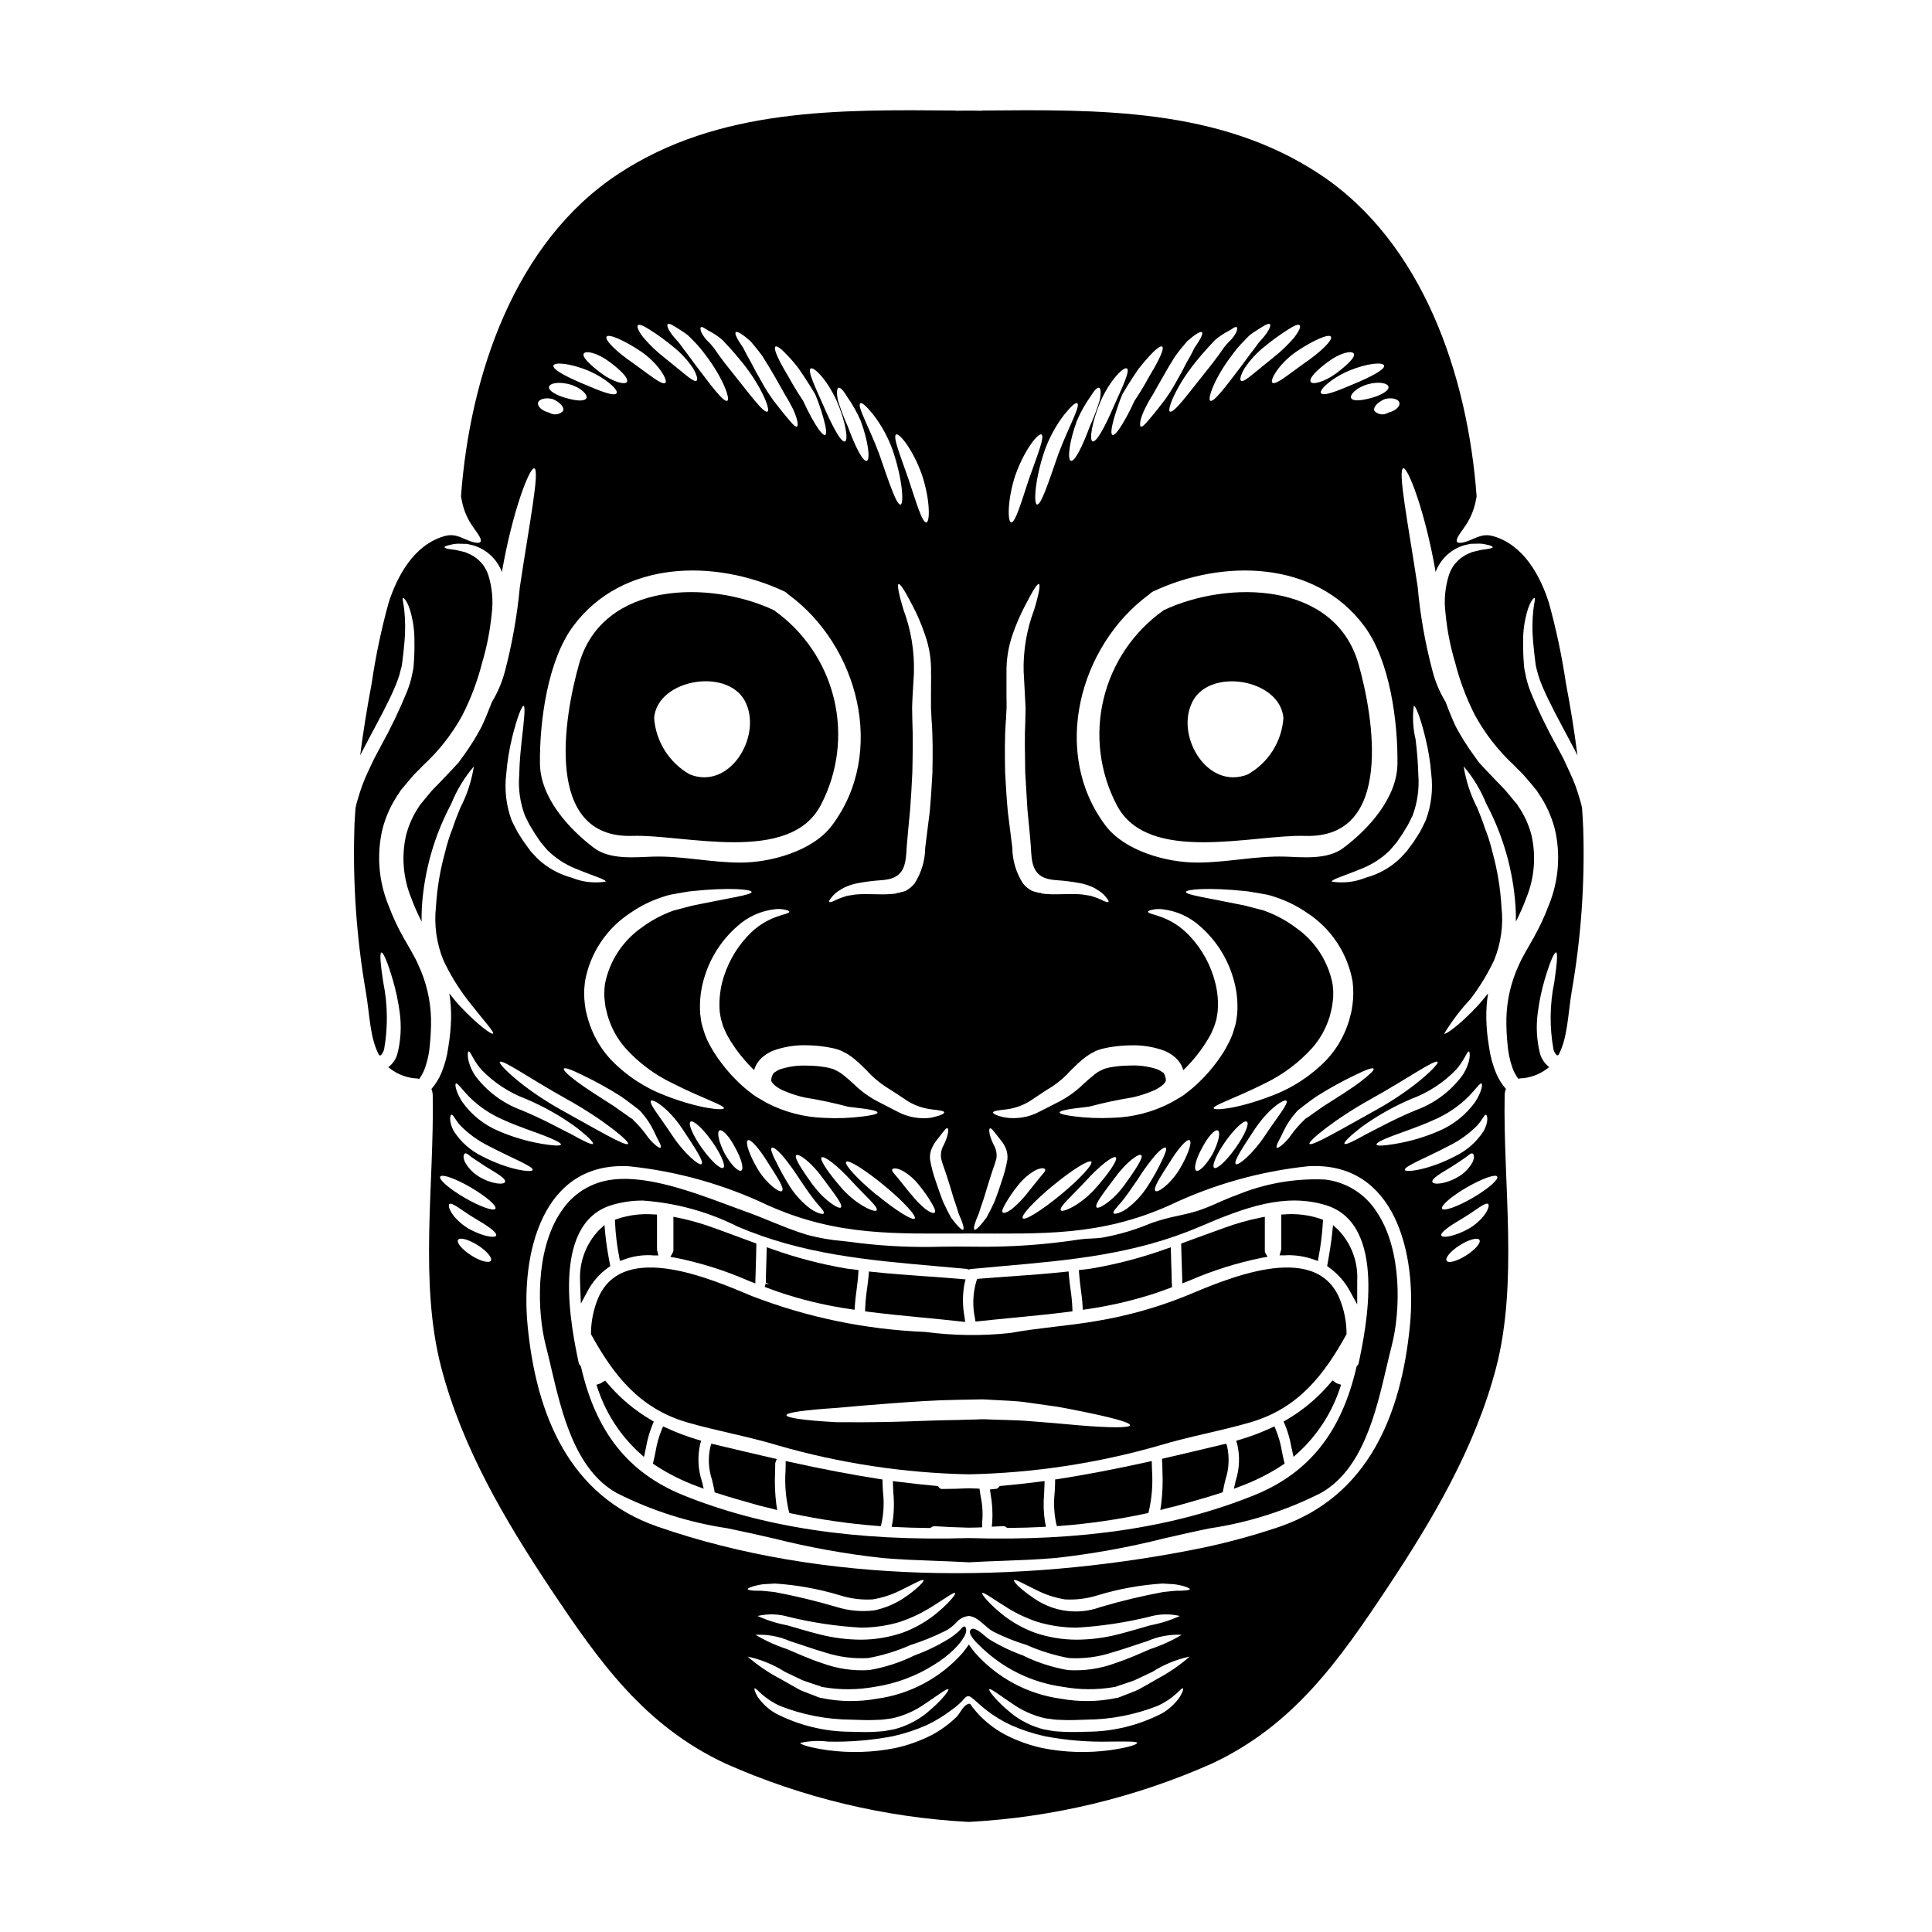 <?xml version="1.0" encoding="UTF-8"?>
<!-- Uploaded to: SVG Repo, www.svgrepo.com, Generator: SVG Repo Mixer Tools -->
<svg fill="#000000" width="800px" height="800px" version="1.1" viewBox="144 144 512 512" xmlns="http://www.w3.org/2000/svg">
 <g>
  <path d="m329.54 526.76 0.289-0.949-0.945-0.285v0.004c-2.816-0.836-5.57-1.875-8.238-3.106l-0.914-0.41-0.395 0.91c-0.738 1.801-1.266 3.68-1.574 5.602-0.176 0.895-0.348 1.785-0.574 2.676l-0.172 0.668 0.574 0.395v0.004c3.492 2.293 7.238 4.172 11.164 5.609l1.727 0.645-0.426-1.801v-0.004c-1.074-3.211-1.254-6.652-0.516-9.957z"/>
  <path d="m316.52 520.29c-4.406-2.578-8.336-5.894-11.621-9.805l-0.5-0.586-0.688 0.348h-0.004c-0.145 0.078-0.277 0.18-0.395 0.305-0.109 0.047-0.207 0.082-0.316 0.117l-0.938 0.316 0.395 1.18h0.004c0.055 0.211 0.129 0.418 0.223 0.617 2.191 6.199 5.871 11.762 10.723 16.199l1.262 1.125 0.508-2.41v0.004c0.363-2.109 0.949-4.176 1.746-6.164l0.352-0.789z"/>
  <path d="m349.41 534.02c0-0.789 0.031-1.551 0.039-2.332v0.023l0.395-1.051-1.086-0.25c-4.926-1.137-9.879-2.305-14.738-3.465-0.211-0.078-0.43-0.137-0.648-0.176l-0.875-0.168-0.254 0.859-0.004-0.004c-0.645 2.898-0.484 5.914 0.457 8.727 0.219 0.906 0.441 1.816 0.605 2.731l0.102 0.578 0.559 0.18c3.266 1.066 6.641 2.019 10.215 3.023l1.086 0.309c0.57 0.152 1.148 0.289 1.723 0.426 0.508 0.113 1.016 0.234 1.531 0.367l1.461 0.395-0.242-1.488c-0.367-2.879-0.477-5.785-0.324-8.684z"/>
  <path d="m305.21 479.9 0.527-0.367-0.125-0.629c-0.469-2.449-0.984-5.344-1.242-8.266l-0.176-2.004-1.477 1.371h-0.004c-3.473 3.652-5.277 8.578-4.984 13.605 0 0.699 0.023 1.375 0.062 2.254l0.152 3.594 1.699-3.172v0.004c1.324-2.543 3.231-4.731 5.566-6.391z"/>
  <path d="m449.23 531.19-1.18 0.262c-8.66 1.91-16.406 3.383-23.617 4.508l-0.824 0.121v0.828c0 0.895-0.066 1.805-0.121 2.719-0.289 2.68-0.156 5.391 0.395 8.031l0.207 0.789 0.82-0.062c7.676-0.582 15.301-1.688 22.828-3.309l0.582-0.121 0.156-0.578c0.789-3.5 1.062-7.094 0.82-10.672z"/>
  <path d="m377.88 536.91v-0.828l-0.82-0.125c-7.293-1.137-15.031-2.609-23.66-4.508l-1.18-0.262-0.039 2.445c-0.25 3.609 0.035 7.238 0.848 10.762l0.16 0.57 0.578 0.121c7.527 1.617 15.152 2.723 22.828 3.309l0.816 0.062 0.211-0.789c0.566-2.656 0.699-5.383 0.395-8.082-0.055-0.902-0.121-1.797-0.137-2.676z"/>
  <path d="m308.08 477.03 0.207 1.145 1.098-0.395c2.227-0.82 4.59-1.207 6.961-1.141 0.293 0.039 0.59 0.059 0.883 0.062h1.246l-0.293-1.215c-0.031-0.102-0.062-0.152-0.07-0.113l0.004-9.504-0.938-0.043c-3.227-0.242-6.469 0.16-9.539 1.18l-0.672 0.242 0.023 0.711v0.004c0.141 3.043 0.504 6.074 1.09 9.066z"/>
  <path d="m420.7 539.91c0.039-0.758 0.074-1.516 0.094-2.266l0.031-1.148-1.141 0.145c-3.328 0.434-6.805 0.816-10.32 1.133l-0.438 0.039-0.27 0.336c-0.211 0.301-0.57 0.465-0.938 0.43l-1.371 0.145 0.156 1.121c0.461 2.508 0.613 5.059 0.449 7.602l-0.121 1.145 2.981-0.152c0.309-0.012 0.609 0.086 0.848 0.285l0.27 0.195h0.332c3.543-0.039 6.254-0.113 8.793-0.254l1.145-0.059-0.238-1.125-0.004-0.004c-0.402-2.5-0.488-5.043-0.258-7.566z"/>
  <path d="m403.89 540.59-0.316-2.074-0.789-0.039-1.051-0.035-0.941-0.027h-0.215c-2.25 0.09-4.5 0.184-6.816 0.184h0.004c-0.371 0.039-0.73-0.125-0.941-0.43l-0.266-0.352-0.438-0.035c-3.484-0.316-6.961-0.695-10.355-1.133l-1.152-0.145 0.043 1.16c0.027 0.652 0.062 1.309 0.09 1.969 0.254 2.621 0.176 5.266-0.227 7.871l-0.227 1.117 1.137 0.059c2.547 0.141 5.258 0.219 8.793 0.254l0.324 0.004 0.27-0.195c0.227-0.172 0.5-0.273 0.785-0.285 3.086 0.191 6.066 0.316 9.164 0.395l1.223-0.031c0.445 0 0.891 0 1.34-0.031l0.945-0.035v-1.207c0.238-2.324 0.113-4.672-0.383-6.957z"/>
  <path d="m468.99 526.61-0.879 0.164c-0.195 0.035-0.391 0.086-0.582 0.148-4.961 1.195-9.898 2.359-14.809 3.492l-0.762 0.176v0.789c-0.008 0.113 0.012 0.227 0.062 0.328l0.035 2.129c0.141 2.953 0.027 5.918-0.336 8.855l-0.23 1.488 1.453-0.395c0.566-0.148 1.121-0.281 1.688-0.414 0.566-0.133 1.039-0.238 1.574-0.395l1.109-0.316c3.562-1 6.922-1.949 10.172-3.012l0.559-0.184 0.102-0.578c0.164-0.914 0.395-1.82 0.598-2.723 0.934-2.809 1.102-5.816 0.488-8.715z"/>
  <path d="m485.07 476.64c2.414-0.047 4.812 0.344 7.086 1.145l1.102 0.395 0.195-1.156h0.004c0.562-2.992 0.934-6.016 1.117-9.055l0.031-0.719-0.68-0.246-0.004-0.004c-3.039-1.016-6.25-1.418-9.445-1.18l-0.934 0.047v9.242l-0.457 1.574h1.254c0.246 0.008 0.488-0.008 0.73-0.043z"/>
  <path d="m457.18 479.11c0.043 1.18 0.09 2.391 0.117 3.594l0.027 1.406 1.863-0.727v-0.004c6.215-2.703 12.699-4.742 19.344-6.078l1.379-0.23-0.676-1.215-0.004-0.004c-0.035-0.164-0.047-0.332-0.035-0.504v-8.891l-1.18 0.234v0.004c-3.184 0.637-6.312 1.512-9.359 2.625-2.473 0.875-4.883 1.758-7.258 2.629l-4.363 1.594v0.695c0.035 1.625 0.086 3.254 0.145 4.871z"/>
  <path d="m361.51 357.37c4.547-8.656 5.793-18.672 3.5-28.176-2.289-9.508-7.957-17.859-15.945-23.496-16.867-7.957-45.355-7.738-51.609 14.277-3.981 13.992-9.504 46.305 14.148 45.543 13.711-0.441 41.66 7.644 49.906-8.148zm-34.719-8.148c-5.449-3.094-8.992-8.707-9.445-14.957 0.883-10.547 20.336-13.609 24.441-3.695 3.894 8.957-4.504 22.852-14.996 18.652z"/>
  <path d="m430.43 485.7c0.188 1.422 0.395 2.891 0.461 4.328l0.059 1.086 1.074-0.164c5.652-0.812 11.234-2.07 16.691-3.766 1.754-0.531 3.453-1.156 5.231-1.816l0.641-0.238v-0.684c0.004-0.133-0.02-0.266-0.062-0.395 0-1.625-0.07-3.246-0.125-4.871-0.035-1.094-0.07-2.188-0.094-3.285l-0.031-1.348-1.27 0.438h-0.004c-6.496 2.328-13.184 4.078-19.988 5.227l-3.094 0.375 0.059 0.922c0.094 1.398 0.273 2.797 0.453 4.191z"/>
  <path d="m402.51 494.23 0.953-0.098c2.914-0.316 5.828-0.598 8.746-0.883 4.965-0.48 10.102-0.977 15.117-1.617l0.887-0.113-0.027-0.895c-0.082-1.688-0.246-3.375-0.5-5.047-0.164-1.203-0.328-2.41-0.418-3.621l-0.078-1.012-1.012 0.109c-4.66 0.508-9.445 0.844-14.047 1.18-2.856 0.195-5.699 0.395-8.539 0.637l-0.609 0.047-0.223 0.57v0.004c-0.945 3.188-1.082 6.559-0.395 9.809z"/>
  <path d="m342.3 483.39 1.871 0.738 0.035-1.41c0.027-1.121 0.062-2.231 0.098-3.34 0.051-1.715 0.105-3.43 0.125-5.137v-0.691l-4.453-1.645c-2.305-0.859-4.644-1.723-7.039-2.578h0.004c-3.031-1.105-6.141-1.984-9.301-2.629l-1.18-0.238v8.91c0 0.176-0.043 0.348-0.129 0.5l-0.676 1.215 1.375 0.23v0.004c6.621 1.332 13.082 3.367 19.27 6.07z"/>
  <path d="m352.74 487.17c5.449 1.699 11.023 2.957 16.668 3.769l1.059 0.16 0.07-1.07c0.09-1.348 0.266-2.684 0.441-4.023 0.191-1.469 0.395-2.988 0.48-4.516l0.051-0.918-3.031-0.367 0.004 0.004c-6.816-1.145-13.516-2.894-20.02-5.231l-1.27-0.438-0.031 1.348c-0.023 1.098-0.059 2.191-0.094 3.285-0.055 1.625-0.105 3.246-0.109 4.766l0.906 0.371-0.988-0.109-0.203 0.852 0.82 0.309c1.746 0.645 3.473 1.27 5.246 1.809z"/>
  <path d="m388.49 493.17c3.344 0.324 6.691 0.645 10.043 1.023l1.25 0.141-0.164-1.25h0.004c-0.562-2.941-0.57-5.965-0.023-8.906l0.293-1.121-1.152-0.102c-3.199-0.289-6.394-0.512-9.594-0.734-4.551-0.324-9.25-0.656-13.855-1.156l-1-0.109-0.09 1c-0.098 1.125-0.246 2.25-0.395 3.375v-0.008c-0.266 1.758-0.438 3.527-0.523 5.305l-0.027 0.891 0.887 0.117c4.769 0.613 9.637 1.082 14.348 1.535z"/>
  <path d="m504.02 319.98c-6.254-22.016-34.742-22.234-51.609-14.277-7.988 5.637-13.656 13.988-15.945 23.496-2.289 9.504-1.047 19.52 3.5 28.176 8.215 15.793 36.211 7.707 49.906 8.148 23.652 0.758 18.129-31.551 14.148-45.543zm-29.344 29.246c-10.516 4.199-18.918-9.699-14.957-18.637 4.078-9.914 23.535-6.852 24.402 3.695-0.438 6.254-3.988 11.863-9.445 14.941z"/>
  <path d="m343.25 487.46c-10.297-4.262-34.082-14.906-40.715 0.508-1.273 3.039-1.926 6.305-1.926 9.598 5.934 10.738 12.727 19.645 25.484 23.371 7.957 2.305 16.078 3.695 24.008 6.098l0.004 0.004c16.473 4.746 33.492 7.324 50.629 7.672 17.137-0.352 34.156-2.934 50.629-7.672 7.926-2.402 16.043-3.789 23.973-6.098 12.789-3.727 19.582-12.633 25.516-23.371l0.004-0.004c0.004-3.293-0.652-6.559-1.926-9.598-6.664-15.414-30.449-4.769-40.715-0.508-7.582 3.051-15.473 5.262-23.531 6.606-7.613 1.332-15.414 1.801-22.961 3.191h-0.004c-7.5 0.805-15.07 0.707-22.547-0.285-15.727-0.629-31.242-3.844-45.922-9.512zm59.434 27.418c0.824 0 1.457-0.062 2.434 0 0.727 0.031 1.484 0.062 2.242 0.125 2.969 0.188 5.812 0.219 8.594 0.629 2.777 0.41 5.367 0.758 7.832 1.105 2.434 0.395 4.641 0.855 6.691 1.262 8.055 1.641 12.988 2.906 12.988 3.695-0.062 0.723-5.273 0.723-13.52 0.031-2.051-0.188-4.293-0.395-6.727-0.602-2.363-0.188-4.894-0.395-7.551-0.598-2.652-0.203-5.59-0.188-8.527-0.316l-2.242-0.094c-0.535-0.031-1.453 0.031-2.176 0.062-1.52 0.031-3.066 0.062-4.613 0.125-6.254 0.062-12.258 0.395-17.688 0.504-5.512 0.125-10.484 0.125-14.652 0.094-8.266-0.441-13.359-1.137-13.359-1.863 0-0.723 5.117-1.391 13.359-1.93 4.106-0.395 8.938-0.789 14.371-1.199 5.434-0.414 11.465-0.852 17.848-0.945z"/>
  <path d="m501.82 486.3 1.852 3.379v-3.848-0.836c0-0.465 0.031-0.938 0-1.387l-0.004-0.004c0.316-5.023-1.48-9.953-4.953-13.598l-1.453-1.352-0.199 1.969c-0.266 2.621-0.691 5.211-1.246 8.293l-0.113 0.617 0.512 0.363h-0.004c2.336 1.676 4.258 3.863 5.609 6.402z"/>
  <path d="m483.7 528.52c-0.32-1.918-0.848-3.797-1.574-5.598l-0.395-0.922-0.918 0.43c-2.676 1.234-5.438 2.269-8.266 3.106l-0.957 0.289 0.305 0.953v-0.004c0.738 3.195 0.59 6.531-0.426 9.652l-0.473 2.109 1.711-0.652c3.926-1.441 7.668-3.332 11.16-5.629l0.574-0.395-0.172-0.668c-0.219-0.883-0.391-1.781-0.57-2.672z"/>
  <path d="m495.07 456.58c-8.012-0.34-16 1.078-23.406 4.152-1.676 0.586-3.301 1.305-4.871 1.996-1.766 0.82-3.578 1.543-5.426 2.164-1.75 0.543-3.516 0.934-5.219 1.316-2.328 0.461-4.625 1.082-6.867 1.859l-0.344 0.129v0.004c-4.144 1.738-8.477 3.016-12.906 3.797-0.965 0.137-1.926 0.18-2.883 0.227-1.027 0.047-2.047 0.098-3.059 0.242l0.004 0.004c-9.152 1.406-18.406 2.047-27.668 1.918-2.984-0.055-5.953-0.035-8.906 0-7.258 0.219-14.52-0.102-21.73-0.953-1.461-0.211-2.902-0.375-4.328-0.531-3.219-0.262-6.402-0.812-9.52-1.648-3.281-0.977-6.531-2.301-9.672-3.582-2.191-0.895-4.461-1.82-6.731-2.625-1.305-0.465-2.684-0.98-4.133-1.52-9.664-3.602-21.703-8.086-31.004-6.93v-0.004c-5.602 0.625-10.625 3.731-13.691 8.461-7.039 10.348-6.297 26.863-4.098 35.426 0.473 1.824 0.934 3.777 1.406 5.812 2.824 12.098 6.348 27.16 17.387 33.363l-0.004-0.004c9.23 4.668 19.148 7.828 29.375 9.359 4.066 0.824 8.121 1.746 12.176 2.672 9.504 2.398 19.16 4.137 28.902 5.207 4.613 0.395 9.301 0.578 13.844 0.742 2.992 0.113 5.992 0.219 9.105 0.395 2.996-0.176 5.996-0.289 8.992-0.395 4.531-0.164 9.215-0.34 13.836-0.742h-0.004c9.758-1.07 19.426-2.816 28.941-5.219 4.035-0.922 8.066-1.844 12.102-2.66h0.004c10.23-1.523 20.148-4.684 29.375-9.359 11.055-6.223 14.578-21.273 17.402-33.383 0.477-2.031 0.934-3.984 1.406-5.801 2.207-8.574 2.941-25.09-4.098-35.426v0.004c-3.062-4.734-8.09-7.844-13.691-8.469zm-94.312 23.871 0.473-0.152c2.707-0.254 5.391-0.492 8.059-0.727 18.211-1.602 35.426-3.117 52.695-10.496 11.879-5.117 22.613-9.055 33.52-5.648 16.266 5.117 10.465 32.754 8.555 41.844l-0.004-0.004c-0.039 0.23-0.156 0.438-0.332 0.594l-0.195 0.199-0.062 0.277c-3.988 17.219-12.551 27.98-26.957 33.852-21.094 8.566-45.867 12.316-75.805 11.414-29.914 0.891-54.688-2.863-75.781-11.414-14.422-5.902-22.977-16.648-26.922-33.852l-0.066-0.277-0.195-0.199c-0.184-0.164-0.309-0.375-0.363-0.613-1.914-9.086-7.723-36.73 8.578-41.844 2.715-0.836 5.539-1.258 8.383-1.242 8.754 0.605 17.301 2.949 25.141 6.891 17.254 7.379 34.453 8.895 52.66 10.496 2.668 0.234 5.352 0.473 8.047 0.727v0.004c0.117 0.051 0.242 0.09 0.367 0.113z"/>
  <path d="m563.58 363.88c-0.062-1.93-0.188-3.82-0.32-5.75h0.004c-0.184-0.898-0.414-1.785-0.695-2.656-0.66-2.328-1.516-4.602-2.559-6.789-0.535-1.18-1.074-2.34-1.641-3.543-0.633-1.18-1.297-2.398-1.93-3.629-2.586-4.629-4.883-9.414-6.875-14.328-0.453-1.164-0.824-2.356-1.105-3.57-0.125-0.57-0.25-1.105-0.348-1.645l-0.188-0.977-0.062-0.824c-0.191-2.18-0.223-4.231-0.223-6.098h-0.004c-0.027-2.988 0.418-5.961 1.328-8.809 0.695-2.023 1.488-2.812 1.707-2.812 0.316 0.098-0.125 1.262-0.32 3.191h0.004c-0.301 2.781-0.324 5.582-0.062 8.367 0.16 1.77 0.352 3.727 0.633 5.812l0.125 0.789s0.094 0.445 0.156 0.633c0.156 0.535 0.285 1.105 0.445 1.641 0.312 1.059 0.691 2.09 1.133 3.098 1.801 4.231 4.359 8.902 6.984 13.832 0.629 1.23 1.297 2.465 1.926 3.664 0.125 0.25 0.219 0.508 0.348 0.758-0.789-6.379-1.832-12.73-3.031-19.047l-0.004 0.004c-1.07-7.246-2.586-14.422-4.543-21.48-2.305-7.262-6.731-15.254-14.625-17.59-3.41-1.012-5.055 0.918-7.988 1.609-3.508 0.789-1.008-2.242 0.094-3.82h-0.004c1.48-2.016 2.523-4.316 3.066-6.758 0.125-0.539 0.219-1.074 0.316-1.574-2.34-32.027-14.215-67.398-41.723-85.5-26.637-17.539-58.539-17.035-89.109-16.793-0.188 0-0.316 0.062-0.508 0.062-1.07-0.031-2.176-0.031-3.25-0.031s-2.18 0-3.254 0.031c-0.188 0-0.348-0.062-0.504-0.062-30.574-0.242-62.473-0.746-89.082 16.785-27.551 18.105-39.383 53.473-41.723 85.5 0.094 0.504 0.188 1.039 0.316 1.574 0.527 2.445 1.574 4.75 3.066 6.758 1.07 1.574 3.598 4.613 0.094 3.82-2.941-0.691-4.582-2.621-7.992-1.609-7.894 2.34-12.316 10.328-14.652 17.59h-0.004c-1.945 7.059-3.453 14.234-4.512 21.48-1.18 6.297-2.242 12.668-3.035 19.047 0.102-0.262 0.219-0.516 0.352-0.762 0.629-1.18 1.262-2.434 1.926-3.664 2.621-4.93 5.18-9.602 6.981-13.832h-0.004c0.43-1.012 0.812-2.043 1.137-3.098 0.125-0.535 0.289-1.105 0.414-1.641 0.062-0.188 0.188-0.633 0.188-0.633l0.125-0.789c0.285-2.086 0.473-4.043 0.629-5.812h0.004c0.246-2.785 0.223-5.586-0.066-8.367-0.188-1.93-0.629-3.094-0.316-3.191 0.219 0 1.012 0.789 1.703 2.812h0.004c0.914 2.848 1.352 5.82 1.297 8.809 0.043 2.035-0.023 4.07-0.191 6.098l-0.062 0.824-0.188 0.977c-0.125 0.539-0.219 1.074-0.348 1.645-0.293 1.215-0.672 2.406-1.137 3.57-1.996 4.91-4.285 9.699-6.852 14.336-0.664 1.23-1.297 2.434-1.93 3.629-0.566 1.18-1.137 2.363-1.672 3.543-1.023 2.195-1.867 4.465-2.527 6.789-0.293 0.867-0.527 1.754-0.699 2.656-0.125 1.93-0.285 3.82-0.316 5.75h0.004c-0.426 14.363 0.59 28.738 3.031 42.902 1.043 5.902 1.043 12.203 3.477 16.738h-0.004c0.027 0.043 0.07 0.078 0.117 0.094 0.445 0.219 0.188 0.094 0.445 0 0.375-0.43 0.652-0.934 0.816-1.484 1.051-5.898 0.973-11.941-0.219-17.812-0.727-4.723-1.012-7.801-0.473-7.894 0.473-0.094 1.672 2.652 3.031 7.359 0.816 2.781 1.418 5.621 1.797 8.492 0.516 3.703 0.305 7.469-0.629 11.09-0.352 1.211-1.043 2.293-1.992 3.125-0.125 0.113-0.254 0.219-0.395 0.316 1.91 1.609 4.246 2.633 6.727 2.938 0.5 0.004 0.996 0.059 1.484 0.16 0.707-0.973 1.25-2.051 1.613-3.195 0.652-1.895 1.051-3.871 1.184-5.871 0.242-2.277 0.348-4.562 0.312-6.852-0.117-4.902-1.246-9.727-3.316-14.172-1.008-2.34-2.461-4.644-3.938-7.266-1.551-2.731-2.883-5.582-3.981-8.527-2.652-6.422-3.223-13.512-1.641-20.277 0.879-3.426 2.363-6.668 4.391-9.57l0.352-0.566 0.219-0.316 0.094-0.094 0.188-0.223 0.758-0.914 1.484-1.77c0.945-1.18 2.238-2.301 3.312-3.473h0.004c4.133-3.805 7.621-8.254 10.328-13.176 2.273-4.441 4.039-9.121 5.273-13.957 1.27-4.266 2.125-8.645 2.559-13.074 0.441-3.473 0.117-6.996-0.941-10.328-0.805-2.359-2.523-4.293-4.773-5.371-0.508-0.191-0.949-0.445-1.391-0.602-0.473-0.094-0.918-0.219-1.328-0.316l0.004 0.004c-0.711-0.207-1.441-0.336-2.18-0.395-1.199-0.16-1.863-0.352-1.895-0.57s0.598-0.473 1.863-0.727v-0.004c0.816-0.191 1.66-0.258 2.5-0.195 0.473 0 1.012 0.031 1.574 0.031 0.539 0.094 1.137 0.289 1.77 0.414 3.168 0.973 5.773 3.246 7.168 6.254 0.125 0.266 0.23 0.539 0.316 0.82 2.812-16.199 7.328-27.762 8.562-27.508 1.574 0.285-1.262 14.562-3.789 31.395l-0.004-0.004c-0.707 7.539-2.023 15.004-3.938 22.328-0.762 2.891-1.93 5.656-3.477 8.215-0.82 2.144-1.703 4.328-2.754 6.57-1.379 2.613-2.938 5.125-4.672 7.516l-1.426 1.969-1.574 1.703c-1.043 1.074-2.082 2.18-3.125 3.285-0.98 1.074-2.023 1.969-3 3.188l-1.488 1.801-0.723 0.887-0.188 0.219c-0.031 0.062-0.32 0.473-0.32 0.473v0.008c-1.594 2.336-2.769 4.934-3.473 7.676-1.254 5.516-0.793 11.285 1.328 16.531 0.805 2.18 1.746 4.312 2.809 6.379-0.062-1.359 0-2.715 0.062-4.106h0.004c0.641-9.492 3.289-18.738 7.769-27.133 1.445-3.609 3.473-6.957 6-9.918-0.609 3.832-1.824 7.543-3.602 10.988-0.695 1.645-1.391 3.445-2.023 5.371v0.004c-0.809 2.019-1.469 4.098-1.969 6.219-1.344 4.781-2.168 9.695-2.461 14.656-0.527 4.816 0.156 9.688 1.988 14.172 1.711 3.625 3.801 7.059 6.227 10.254 4.266 5.512 7.328 8.746 6.918 9.16-0.289 0.348-3.981-2.18-8.938-7.477-0.855-0.949-1.77-2.055-2.652-3.191v-0.004c0.355 2.223 0.512 4.477 0.469 6.731-0.074 2.496-0.316 4.984-0.727 7.449-0.316 2.387-0.941 4.727-1.863 6.953-0.645 1.527-1.527 2.945-2.621 4.199 0.223 0.551 0.34 1.141 0.348 1.734 0.414 23.223-3.664 49.527 2.273 72.172 5.559 21.16 16.738 40.176 28.773 58.273 12.887 19.328 24.887 36.512 46.648 46.648 20.332 9.012 42.133 14.238 64.34 15.414 22.207-1.18 44.008-6.402 64.34-15.414 21.762-10.141 33.762-27.32 46.617-46.648 12.031-18.105 23.246-37.113 28.805-58.273 5.902-22.645 1.832-48.957 2.273-72.172-0.008-0.598 0.109-1.188 0.348-1.734-1.094-1.254-1.977-2.672-2.621-4.199-0.922-2.231-1.547-4.566-1.867-6.953-0.422-2.461-0.664-4.953-0.723-7.449-0.043-2.254 0.113-4.508 0.469-6.731-0.914 1.137-1.797 2.242-2.652 3.191-4.961 5.305-8.66 7.832-8.969 7.477 1.996-3.285 4.324-6.352 6.949-9.156 2.438-3.195 4.535-6.637 6.258-10.266 1.84-4.484 2.516-9.355 1.965-14.172-0.281-4.957-1.098-9.871-2.43-14.656-0.5-2.121-1.16-4.199-1.969-6.219-0.633-1.93-1.328-3.727-2.023-5.371v-0.004c-1.777-3.445-2.992-7.156-3.602-10.988 2.527 2.961 4.555 6.309 6.004 9.918 4.461 8.395 7.098 17.637 7.742 27.121 0.094 1.391 0.125 2.754 0.094 4.106 1.062-2.066 2.004-4.199 2.809-6.383 2.121-5.242 2.582-11.012 1.328-16.531-0.715-2.742-1.898-5.336-3.504-7.672 0 0-0.254-0.395-0.289-0.473l-0.188-0.219-0.754-0.887-1.488-1.801c-0.945-1.227-1.969-2.113-2.969-3.188-1.074-1.105-2.086-2.211-3.125-3.285l-1.574-1.703-1.422-1.969v-0.008c-1.75-2.391-3.328-4.902-4.723-7.516-1.043-2.242-1.93-4.426-2.715-6.57-1.559-2.551-2.731-5.32-3.477-8.215-1.945-7.316-3.262-14.785-3.938-22.328-2.559-16.836-5.367-31.094-3.789-31.395 1.199-0.25 5.746 11.309 8.559 27.508v0.004c0.086-0.281 0.195-0.555 0.316-0.82 1.383-3.004 3.977-5.281 7.137-6.254 0.664-0.125 1.23-0.32 1.801-0.414 0.566 0 1.105-0.031 1.574-0.031h0.004c0.805-0.062 1.613 0 2.398 0.188 1.297 0.254 1.895 0.508 1.895 0.727s-0.691 0.395-1.926 0.57v0.004c-0.727 0.059-1.449 0.188-2.148 0.395-0.395 0.094-0.852 0.219-1.328 0.316-0.473 0.156-0.918 0.395-1.391 0.602l0.004-0.004c-2.25 1.078-3.969 3.012-4.773 5.371-1.074 3.328-1.398 6.856-0.941 10.328 0.414 4.434 1.273 8.812 2.559 13.074 1.23 4.836 3 9.516 5.273 13.957 2.707 4.914 6.18 9.363 10.297 13.176 1.102 1.18 2.398 2.305 3.312 3.473l1.516 1.77 0.727 0.914 0.188 0.223 0.094 0.094 0.25 0.316 0.352 0.566h0.004c2.012 2.91 3.5 6.148 4.391 9.57 1.582 6.766 1.008 13.855-1.641 20.277-1.109 2.938-2.441 5.789-3.981 8.527-1.453 2.621-2.91 4.93-3.938 7.266-2.059 4.445-3.176 9.27-3.281 14.172-0.035 2.285 0.07 4.574 0.312 6.852 0.148 2 0.547 3.973 1.184 5.871 0.375 1.145 0.926 2.223 1.641 3.191 0.488-0.098 0.988-0.152 1.488-0.156 2.481-0.309 4.816-1.328 6.727-2.941-0.145-0.086-0.277-0.191-0.395-0.312-0.945-0.84-1.641-1.922-2.019-3.125-0.922-3.621-1.125-7.391-0.602-11.09 0.375-2.871 0.965-5.711 1.77-8.492 1.391-4.723 2.559-7.453 3.062-7.359s0.219 3.148-0.473 7.894c-1.211 5.867-1.285 11.918-0.219 17.812 0.137 0.559 0.422 1.07 0.82 1.484 0.254 0.094 0 0.219 0.445 0 0.031 0 0.062-0.031 0.094-0.062 2.434-4.547 2.465-10.832 3.473-16.738h-0.004c2.473-14.16 3.5-28.535 3.066-42.902zm-48.734-113.14c0.25 0.98-1.074 2.18-2.969 2.625-1.148 0.727-2.648 0.555-3.602-0.414-0.535-0.883 0.695-2.363 2.777-3.219 1.867-0.445 3.574 0 3.793 1.008zm-46.051 195.7c2.402-3.383 4.93-5.719 5.656-5.18s-0.664 3.664-3.066 7.043c-2.402 3.379-4.926 5.684-5.621 5.18-0.695-0.508 0.633-3.672 3.031-7.043zm-3.379 3.25c-1.641 2.906-3.602 4.961-4.387 4.551-0.789-0.41-0.098-3.066 1.516-6.004 1.547-2.969 3.41-5.055 4.199-4.644 0.789 0.41 0.188 3.094-1.328 6.094zm11.277-6.691c3.566-5.273 7.641-7.832 8.211-7.297 0.727 0.633-2.527 4.488-5.59 9.129-3.285 4.992-7.266 8.266-7.832 7.644-0.637-0.703 1.957-4.527 5.211-9.484zm6 3.695c0.395-0.695 0.918-1.766 1.574-3.148 0.816-1.68 1.859-3.242 3.098-4.641l0.25-0.285 0.125-0.16 0.188-0.188 0.094-0.062 0.633-0.504c0.395-0.316 0.855-0.664 1.297-1.012 0.918-0.66 1.832-1.391 2.809-2.051h0.004c3.359-2.144 6.852-4.078 10.453-5.785 2.754-1.359 4.551-2.019 4.801-1.641s-1.18 1.703-3.602 3.543-6.066 4.106-9.887 6.539c-0.914 0.66-1.832 1.297-2.684 1.895-0.441 0.316-0.852 0.633-1.297 0.918l-0.629 0.395-0.41 0.41 0.004-0.004c-1.215 1.176-2.324 2.453-3.32 3.82-0.703 1.043-1.555 1.98-2.523 2.785-0.727 0.566-1.18 0.754-1.328 0.629-0.145-0.125 0.004-0.707 0.352-1.461zm19.742-36.512-0.191 1.297c-0.082 0.512-0.199 1.02-0.348 1.516-0.195 0.922-0.457 1.832-0.789 2.715-1.211 3.414-3.113 6.543-5.586 9.191-4.106 4.231-9.102 7.488-14.625 9.535-9.129 3.508-15.098 3.887-15.258 3.285-0.25-0.824 5.465-2.527 13.711-6.691v0.004c4.723-2.301 8.957-5.488 12.469-9.391 1.941-2.238 3.426-4.836 4.363-7.644 0.285-0.695 0.395-1.488 0.598-2.242v-0.004c0.102-0.328 0.176-0.668 0.219-1.012l0.188-1.328 0.004 0.004c0.117-0.754 0.16-1.516 0.129-2.277 0.031-0.723-0.129-1.547-0.16-2.301-1.16-6.059-4.641-11.426-9.695-14.957-2.203-1.66-4.613-3.023-7.172-4.059-0.535-0.188-1.297-0.539-1.641-0.602-0.66-0.156-1.297-0.348-1.926-0.504-1.23-0.285-2.465-0.695-3.57-0.887-9-1.863-15.004-2.684-14.879-3.473 0.098-0.664 5.844-1.23 15.602-0.223 1.262 0.098 2.434 0.395 3.727 0.57 0.633 0.125 1.297 0.219 1.969 0.348h0.004c0.762 0.156 1.512 0.367 2.242 0.633 3.031 0.977 5.902 2.394 8.527 4.199 6.379 4.125 10.762 10.715 12.098 18.195 0.129 1.023 0.191 2.059 0.188 3.094 0.004 1.004-0.059 2.008-0.195 3zm-17.91-39.168c-7.769-0.25-15.539 1.613-23.34 1.574-8.027 0-19.109-3.066-24.195-9.793-14.59-19.359-6.945-47.754 11.559-61.273l0.004 0.004c0.277-0.309 0.609-0.566 0.98-0.758 18.445-8.688 42.984-8.367 55.996 9.129 6.852 9.191 8.938 25.426 8.812 36.512-0.094 9-7.644 17.32-14.371 22.332-4.203 3.152-10.711 2.43-15.445 2.269zm27.445-124.53c0.219 1.012-1.969 2.273-4.551 2.973-2.582 0.695-4.797 0.977-5.336 0.062-0.504-0.855 1.391-2.812 4.328-3.664 2.941-0.848 5.309-0.332 5.559 0.629zm-1.18-5.652c0.395 1.012-3.383 3-7.871 4.863-4.488 1.926-8.211 3.41-8.844 2.496-0.566-0.789 2.559-3.852 7.391-5.938 4.848-2.008 8.957-2.352 9.305-1.402zm-8.023-3.148c0.566 0.918-1.836 3.129-4.644 5.242-3.062 2.273-6.379 3.148-6.789 2.242-0.473-0.949 1.574-3.031 4.582-5.273 3.269-2.426 6.293-3.055 6.836-2.207zm-6.066-4.484c0.602 0.855-2.621 4.043-7.086 7.086-4.328 3.066-7.453 5.781-8.402 5.148-0.82-0.473 1.547-4.891 6.223-8.18 4.543-3.066 8.684-4.871 9.25-4.047zm-8.266-3c0.348 0.348-0.156 1.516-1.359 3.125l0.004 0.004c-1.664 1.957-3.516 3.742-5.531 5.336-2.207 1.801-4.231 3.445-5.715 4.644-1.484 1.199-2.465 1.895-2.938 1.609-0.414-0.25-0.125-1.547 0.945-3.348h0.004c1.453-2.184 3.246-4.125 5.309-5.746 1.938-1.598 3.973-3.074 6.094-4.422 1.617-1.055 2.781-1.609 3.164-1.195zm-13.207 2.59 0.004 0.004c0.523-0.414 1.074-0.793 1.645-1.137 1.969-1.297 3.25-2.117 3.664-1.738 0.348 0.352-0.254 1.738-1.77 3.543-0.395 0.441-0.789 0.887-1.23 1.391-0.395 0.57-0.852 1.18-1.297 1.77-1.012 1.23-1.926 2.59-2.969 3.981-4.199 5.512-7.582 10.105-8.531 9.602-0.852-0.441 1.18-6.129 5.656-11.969l0.004-0.008c0.98-1.383 2.078-2.684 3.281-3.883 0.512-0.57 1.047-1.074 1.52-1.547zm-9.191 1.297h0.004c0.594-0.527 1.227-1 1.898-1.418 1.199-0.789 1.832-1.012 2.527-1.488 0.598-0.441 1.043-0.629 1.262-0.473s0.156 0.633-0.094 1.328v-0.004c-0.52 1-1.215 1.895-2.051 2.648-0.473 0.473-0.824 0.949-1.23 1.422-0.441 0.633-0.914 1.297-1.391 1.992-1.012 1.391-2.18 2.906-3.414 4.422-4.828 6.008-8.449 11.055-9.504 10.555-0.852-0.348 1.574-6.664 6.691-12.988 1.23-1.547 2.465-2.969 3.633-4.231 0.57-0.621 1.141-1.223 1.645-1.762zm-10.547 4.262c1.105-1.547 2.211-2.875 3.148-3.938 2.051-1.797 3.504-2.715 3.887-2.363 0.383 0.355-0.395 1.895-1.969 4.137-0.566 1.18-1.262 2.496-2.117 3.938-0.789 1.613-1.672 3.254-2.754 5.086v0.004c-0.934 1.723-1.984 3.379-3.148 4.961-1.105 1.453-2.148 2.754-2.969 3.758-1.707 2.023-2.715 3.316-3.223 3.125-0.441-0.156-0.25-2.019 0.98-4.547 0.688-1.422 1.457-2.805 2.309-4.137 0.852-1.551 1.832-3.254 2.844-5.023 1.008-1.766 2.008-3.477 2.988-4.992zm-9.664 3.281c1.012-1.297 1.969-2.398 2.777-3.281 1.703-1.832 2.938-2.809 3.383-2.496 0.445 0.316-0.062 1.766-1.199 3.981-0.539 1.074-1.262 2.363-2.117 3.727-0.758 1.391-1.609 2.906-2.559 4.422-0.504 0.758-0.98 1.52-1.453 2.242-0.348 0.758-0.727 1.484-1.043 2.211-0.727 1.422-1.422 2.715-2.055 3.758-1.258 2.113-2.269 3.281-2.754 3.062s-0.285-1.797 0.352-4.168c0.348-1.18 0.789-2.59 1.328-4.137 0.285-0.789 0.535-1.484 0.945-2.434 0.477-0.789 0.949-1.574 1.426-2.402 0.984-1.594 2.008-3.113 2.945-4.477zm-3.191 0c0.949 0.539-1.23 5.055-3.504 10.109-2.273 5.336-4.582 9.605-5.594 9.223-0.914-0.316-0.188-5.148 2.18-10.738 2.602-5.738 6.078-9.059 6.894-8.586zm-7.356 5.117c0.473 0.191 0.535 1.457 0.156 3.316l0.004 0.004c-0.723 2.363-1.598 4.672-2.621 6.918-1.93 5.242-4.043 9.539-5.055 9.129-0.918-0.395-0.414-5.023 1.609-10.547v-0.004c0.957-2.262 2.152-4.41 3.57-6.41 0.984-1.605 1.805-2.555 2.312-2.398zm-9.16 7.047c1.672-2.086 2.906-3.223 3.344-2.938 1.043 0.535-2.363 6.477-4.992 13.484-2.559 7.391-4.578 13.582-5.652 13.359-0.949-0.188-0.57-6.82 2.148-14.652l0.008 0.004c1.23-3.324 2.957-6.445 5.121-9.25zm-12.988 16.012c2.461-6.82 6-11.051 6.852-10.676 1.012 0.473-1.18 5.809-3.316 11.875-2.082 6.297-3.602 11.559-4.703 11.434-0.945-0.086-1.059-5.898 1.152-12.625zm-2.527 64.906c0.031-1.039 0.094-2.113 0.156-3.125 0-1.074 0-2.117-0.031-3.148l0.004-5.984c-0.078-3.57 0.488-7.121 1.676-10.488 0.883-2.527 1.949-4.984 3.188-7.359 1.992-3.887 3.285-6.004 3.727-5.84 0.441 0.16 0 2.684-1.262 6.82-2.004 5.312-2.949 10.969-2.781 16.645l0.031 0.219c0.094 1.926 0.219 3.918 0.316 6.004 0.062 1.039 0.094 2.082 0.16 3.148-0.031 1.105-0.031 2.242-0.066 3.383-0.219 4.328-0.094 8.902-0.031 13.641 0.191 3.445 0.395 6.789 0.602 10.043 0.316 3.344 0.66 6.477 0.887 9.602 0.219 4.074 0.316 7.832 4.988 8.75 0.543 0.105 1.09 0.18 1.645 0.223 2.117 0.133 4.227 0.395 6.316 0.785 0.91 0.152 1.797 0.406 2.652 0.758 0.75 0.262 1.461 0.621 2.113 1.074 0.922 0.523 1.727 1.234 2.363 2.086 0.441 0.535 0.602 0.887 0.508 1.043s-0.508 0.062-1.18-0.188l-0.004-0.004c-0.844-0.453-1.734-0.824-2.652-1.105-0.598-0.234-1.227-0.383-1.863-0.445-0.77-0.164-1.555-0.258-2.34-0.281-1.703-0.094-3.727 0.031-6.125 0.031-0.602 0-1.199 0-1.867-0.062l-0.98-0.062-0.473-0.062-0.25-0.031-0.125-0.062s-0.062-0.094-0.125-0.094h-0.395c-0.629-0.219-1.18-0.25-1.895-0.539v-0.004c-0.926-0.48-1.746-1.152-2.398-1.969-1.805-2.809-2.777-6.07-2.812-9.41-0.395-3.035-0.789-6.191-1.18-9.445-0.316-3.344-0.535-6.883-0.727-10.453-0.102-4.894-0.145-9.598 0.215-14.086zm-0.176 103.32c2.676-0.293 5.234-1.273 7.422-2.84 1.422-0.949 3.223-2.18 5.055-3.285v-0.004c1.77-1.184 3.383-2.582 4.801-4.168 0.883-0.852 1.797-1.797 2.875-2.715 0.605-0.531 1.25-1.016 1.93-1.453 0.691-0.473 1.18-0.629 1.797-1.012 0.82-0.352 1.68-0.617 2.559-0.785 0.727-0.156 1.484-0.32 2.211-0.395 1.496-0.211 3.004-0.328 4.516-0.348 3.109-0.105 6.211 0.398 9.129 1.484 0.797 0.352 1.551 0.797 2.242 1.328 0.816 0.617 1.504 1.391 2.019 2.273 0.258 0.469 0.461 0.969 0.602 1.484 0.25-0.219 0.473-0.441 0.691-0.66 2.098-2.129 3.953-4.481 5.531-7.016l1.043-1.766c0.316-0.664 0.629-1.453 0.945-2.18l0.57-1.832c0.125-0.633 0.188-1.328 0.316-1.969 0.242-2.648 0.016-5.32-0.668-7.894-1.152-4.512-3.418-8.664-6.582-12.074-5.465-5.973-11.273-5.656-11.18-6.602 0-0.156 0.348-0.352 0.977-0.477 0.941-0.234 1.918-0.285 2.875-0.156 3.695 0.422 7.16 1.992 9.918 4.484 4.117 3.586 7.141 8.258 8.719 13.484 0.984 3.144 1.371 6.445 1.137 9.73-0.125 0.852-0.219 1.734-0.395 2.621-0.289 0.914-0.477 1.703-0.824 2.715-0.316 0.754-0.566 1.453-0.98 2.238-0.414 0.789-0.883 1.707-1.359 2.465l0.004 0.004c-1.805 2.875-3.945 5.527-6.379 7.894-1.164 1.152-2.41 2.223-3.731 3.191l-0.473 0.395-0.125 0.062-0.25 0.156-0.219 0.156-0.949 0.57c-0.633 0.348-1.262 0.723-1.867 1.074v0.004c-4.777 2.496-10.059 3.867-15.445 4.012-3.457 0.18-6.926 0.047-10.359-0.395-2.398-0.32-3.723-0.664-3.723-1.012s1.328-0.727 3.723-1.043c1.137-0.156 2.527-0.316 4.109-0.504 3.762-1.004 7.57-1.816 11.414-2.434 1.84-0.402 3.637-0.973 5.371-1.707 1.766-0.691 3.473-1.988 3.543-2.809v-0.004c0.016-0.637-0.16-1.262-0.504-1.797-0.188-0.414-0.25-0.219-0.316-0.316 0 0-0.125-0.098-0.32-0.223h0.004c-0.371-0.25-0.766-0.461-1.18-0.629-2.285-0.746-4.684-1.078-7.086-0.98-1.277 0.004-2.555 0.086-3.82 0.25-0.629 0.062-1.23 0.188-1.797 0.289l-0.855 0.219-0.348 0.094-0.188 0.062c-0.539 0.285-1.23 0.566-1.613 0.82-0.395 0.32-0.723 0.445-1.18 0.887-0.887 0.695-1.77 1.484-2.688 2.34l-0.004-0.004c-1.801 1.742-3.828 3.231-6.031 4.422-1.992 1.012-3.633 1.898-5.434 2.781h0.004c-2.836 1.543-6.102 2.109-9.289 1.609-2.144-0.445-3.219-1.012-3.148-1.328 0.102-0.41 1.301-0.566 3.258-0.789zm12.668 20.121c5.023-4.137 9.539-6.949 10.109-6.297 0.566 0.652-3.062 4.609-8.086 8.75-5.023 4.141-9.508 6.945-10.078 6.25-0.566-0.695 3.031-4.566 8.051-8.703zm-10.898 6.223c-1.23 0.914-2.211 1.258-2.496 0.914-0.285-0.348 0.094-1.18 0.824-2.434 0.953-1.637 2.027-3.199 3.219-4.672 1.254-1.617 2.809-2.981 4.578-4.012 1.457-0.727 2.402-0.664 2.625-0.32 0.285 0.414-0.508 1.137-1.359 2.18-0.887 1.105-2.055 2.559-3.348 4.168v0.004c-1.191 1.531-2.547 2.934-4.043 4.172zm19.457-7.309c3.758-4.168 7.422-6.949 8.055-6.348 0.629 0.602-1.969 4.387-5.715 8.562-3.938 4.262-8.562 6.188-8.875 5.434-0.445-0.91 2.824-3.625 6.535-7.648zm7.738-0.855c3.062-4.262 6.41-6.633 7.043-6.098 0.695 0.602-1.672 4.078-4.516 8.027-3.035 4.168-6.887 6.477-7.328 5.809-0.57-0.805 1.863-3.777 4.801-7.758zm1.609 6.539c1.262-1.453 2.754-3.664 4.457-6.125 1.402-2.254 2.965-4.406 4.672-6.441 1.391-1.551 2.465-2.273 2.809-2.023 0.348 0.25-0.094 1.484-0.977 3.316-1.121 2.394-2.406 4.703-3.852 6.918-1.48 2.332-3.383 4.371-5.606 6.012-1.832 1.18-3.25 1.453-3.41 1.102-0.211-0.438 0.707-1.355 1.906-2.777zm12.793-10.422c2.273-3.758 4.723-6.633 5.465-6.16 0.738 0.473-0.395 3.938-2.777 7.871-2.465 3.938-5.777 6.188-6.297 5.559-0.652-0.719 1.27-3.625 3.609-7.289zm-50.441 13.383c0.395-1.23 0.855-2.688 1.422-4.266 0.473-1.672 1.043-3.441 1.641-5.367 0.57-1.863 1.359-3.852 1.645-5.086v-0.004c0.184-1.246-0.074-2.519-0.727-3.602-1.23-2.496-1.359-4.199-0.98-4.356 0.445-0.188 1.328 1.23 2.91 3.188 0.516 0.621 0.941 1.312 1.262 2.055 0.402 0.957 0.555 2 0.441 3.031-0.344 1.957-0.852 3.879-1.516 5.75-0.602 1.926-1.262 3.758-1.898 5.398-0.754 1.641-1.484 3.094-2.144 4.262-1.676 2.242-2.848 3.414-3.191 3.148-0.348-0.262 0.141-1.922 1.137-4.191zm-8.242-22.68c0.395 0.156 0.219 1.863-0.98 4.356-0.652 1.082-0.906 2.356-0.727 3.602 0.25 1.23 1.074 3.223 1.645 5.086 0.598 1.93 1.18 3.695 1.641 5.367 0.566 1.574 1.012 3.035 1.391 4.266 1.043 2.269 1.516 3.918 1.18 4.168-0.336 0.25-1.516-0.918-3.191-3.148-0.66-1.18-1.391-2.621-2.144-4.262-0.633-1.641-1.297-3.477-1.93-5.398-0.664-1.871-1.172-3.793-1.516-5.75-0.117-1.035 0.047-2.082 0.473-3.031 0.32-0.734 0.734-1.426 1.23-2.055 1.605-2.008 2.484-3.43 2.93-3.238zm-45.656 8.465c-0.883-1.836-1.328-3.066-0.945-3.316 0.383-0.25 1.422 0.473 2.809 2.023 1.699 2.043 3.258 4.195 4.672 6.441 1.676 2.461 3.191 4.672 4.426 6.125 1.23 1.453 2.113 2.34 1.895 2.777-0.156 0.352-1.547 0.094-3.379-1.102-2.231-1.645-4.141-3.691-5.625-6.031-1.418-2.242-2.699-4.562-3.836-6.957zm1.801 8.117c-0.539 0.629-3.82-1.609-6.316-5.559-2.363-3.938-3.508-7.422-2.754-7.871 0.75-0.449 3.188 2.402 5.465 6.16 2.328 3.629 4.254 6.535 3.621 7.231zm8.242-1.453c-2.809-3.938-5.18-7.422-4.484-8.027 0.629-0.535 3.981 1.836 7.043 6.098 2.906 3.981 5.367 6.949 4.801 7.738-0.426 0.629-4.281-1.68-7.344-5.848zm2.211-7.422c0.66-0.602 4.293 2.18 8.055 6.348 3.727 4.043 7.012 6.758 6.57 7.644-0.316 0.754-4.961-1.18-8.906-5.434-3.715-4.199-6.336-8-5.699-8.598zm14.59 9.918c-5.023-4.141-8.625-8.059-8.055-8.75 0.57-0.691 5.086 2.148 10.109 6.297 5.023 4.148 8.621 8.055 8.055 8.715s-5.066-2.164-10.09-6.309zm8.906-0.414c-1.297-1.609-2.465-3.062-3.348-4.168-0.883-1.043-1.641-1.766-1.391-2.18 0.219-0.348 1.18-0.395 2.621 0.32h0.004c1.785 1.008 3.344 2.375 4.582 4.008 1.211 1.465 2.297 3.027 3.25 4.672 0.727 1.23 1.105 2.086 0.789 2.434-0.25 0.348-1.23 0-2.465-0.914-1.488-1.25-2.836-2.656-4.023-4.199zm5.84-20.074h0.004c-3.188 0.496-6.449-0.066-9.285-1.609-1.766-0.887-3.41-1.77-5.398-2.781-2.207-1.184-4.238-2.672-6.031-4.422-0.918-0.855-1.801-1.641-2.688-2.34v0.004c-0.391-0.32-0.805-0.617-1.23-0.887-0.52-0.305-1.059-0.578-1.613-0.816l-0.156-0.062-0.395-0.094-0.824-0.219c-0.566-0.098-1.18-0.223-1.797-0.289v-0.004c-1.277-0.164-2.562-0.246-3.852-0.25-2.387-0.094-4.773 0.238-7.047 0.98-0.418 0.156-0.816 0.367-1.18 0.629-0.121 0.066-0.234 0.141-0.348 0.223-0.031 0.094-0.094-0.098-0.285 0.316h0.004c-0.355 0.531-0.543 1.16-0.535 1.797 0.094 0.824 1.797 2.117 3.543 2.809v0.004c1.742 0.734 3.551 1.305 5.398 1.707 3.852 0.617 7.668 1.43 11.434 2.434 1.574 0.188 2.973 0.348 4.074 0.504 2.402 0.316 3.727 0.66 3.727 1.043 0 0.383-1.328 0.691-3.727 1.012-3.422 0.445-6.879 0.574-10.328 0.395-5.387-0.156-10.668-1.539-15.441-4.043-0.598-0.352-1.18-0.727-1.832-1.074l-0.949-0.57-0.219-0.156-0.25-0.156-0.125-0.062-0.477-0.395v-0.004c-1.32-0.969-2.562-2.039-3.727-3.191-2.434-2.367-4.574-5.019-6.379-7.894-0.477-0.754-0.949-1.641-1.391-2.465-0.441-0.824-0.633-1.484-0.949-2.238-0.348-1.012-0.566-1.801-0.824-2.715-0.188-0.887-0.25-1.77-0.395-2.621l0.004-0.004c-0.234-3.285 0.152-6.586 1.137-9.73 1.578-5.227 4.602-9.898 8.719-13.484 2.746-2.492 6.203-4.059 9.883-4.484 0.961-0.133 1.938-0.078 2.879 0.156 0.66 0.125 0.977 0.32 1.008 0.477 0 0.945-5.777 0.66-11.18 6.602-3.16 3.414-5.426 7.559-6.598 12.062-0.652 2.578-0.879 5.246-0.668 7.894 0.125 0.633 0.188 1.328 0.348 1.969l0.539 1.832c0.348 0.727 0.629 1.516 0.977 2.18l1.012 1.766c1.59 2.535 3.453 4.887 5.559 7.016l0.664 0.66c0.164-0.512 0.379-1.008 0.633-1.484 0.504-0.891 1.195-1.668 2.019-2.273 0.691-0.531 1.445-0.977 2.242-1.328 2.918-1.086 6.019-1.59 9.129-1.484 1.512 0.02 3.019 0.137 4.516 0.348 0.727 0.094 1.453 0.254 2.211 0.395 0.867 0.168 1.715 0.434 2.527 0.785 0.629 0.395 1.137 0.539 1.832 1.012 0.664 0.438 1.301 0.922 1.895 1.453 1.105 0.918 2.019 1.867 2.875 2.715 1.438 1.582 3.059 2.981 4.832 4.168 1.797 1.105 3.602 2.34 5.055 3.285v0.004c2.188 1.566 4.742 2.547 7.418 2.84 1.969 0.219 3.148 0.395 3.223 0.758 0.02 0.371-1.059 0.906-3.176 1.352zm-79.914-54.281c2.617-1.812 5.488-3.227 8.523-4.199 0.73-0.266 1.48-0.477 2.242-0.633 0.664-0.125 1.328-0.219 1.969-0.348 1.297-0.188 2.461-0.473 3.691-0.57 9.762-1.008 15.539-0.441 15.633 0.223 0.129 0.789-5.902 1.609-14.875 3.473-1.105 0.188-2.34 0.602-3.57 0.887-0.629 0.156-1.262 0.348-1.926 0.504-0.352 0.062-1.105 0.395-1.676 0.602h0.004c-2.551 1.035-4.961 2.394-7.168 4.043-5.039 3.547-8.504 8.906-9.668 14.957-0.098 0.762-0.148 1.531-0.156 2.301-0.031 0.762 0.012 1.523 0.125 2.277l0.16 1.328 0.004-0.004c0.055 0.344 0.141 0.684 0.25 1.012 0.148 0.762 0.348 1.512 0.598 2.246 0.934 2.812 2.414 5.418 4.356 7.66 3.5 3.914 7.738 7.102 12.473 9.379 8.215 4.168 13.93 5.871 13.711 6.691-0.156 0.598-6.129 0.219-15.289-3.285v-0.004c-5.512-2.055-10.496-5.312-14.59-9.535-2.477-2.648-4.383-5.777-5.594-9.191-0.324-0.891-0.598-1.797-0.82-2.715-0.094-0.508-0.25-0.824-0.352-1.516l-0.188-1.297c-0.133-0.996-0.195-1.996-0.188-3-0.031-1.102 0.156-2.051 0.219-3.094 1.336-7.481 5.719-14.066 12.102-18.191zm-9.668-17.148c-6.691-5.023-14.246-13.332-14.371-22.332-0.125-11.082 1.992-27.32 8.844-36.512 13.012-17.496 37.555-17.812 55.996-9.129l0.004 0.004c0.367 0.191 0.699 0.449 0.977 0.758 18.5 13.516 26.152 41.91 11.527 61.273-5.055 6.727-16.172 9.793-24.164 9.793-7.801 0.031-15.57-1.836-23.34-1.574-4.711 0.152-11.238 0.875-15.473-2.281zm7.219 65.895c0.98 0.66 1.895 1.391 2.777 2.051 0.441 0.348 0.887 0.695 1.328 1.012l0.633 0.504 0.062 0.062 0.027 0.031 0.16 0.156h0.031l0.125 0.16 0.25 0.285h0.004c1.23 1.406 2.269 2.965 3.094 4.641 0.633 1.395 1.18 2.465 1.551 3.148 0.395 0.754 0.504 1.297 0.348 1.453s-0.598-0.062-1.297-0.629c-0.969-0.805-1.816-1.742-2.523-2.785-1-1.375-2.121-2.652-3.352-3.82l-0.25-0.285-0.062-0.062-0.094-0.062-0.629-0.395c-0.395-0.285-0.824-0.602-1.262-0.918-0.887-0.598-1.77-1.23-2.688-1.895-3.816-2.434-7.418-4.723-9.883-6.539s-3.82-3.148-3.602-3.543 2.055 0.285 4.801 1.641l-0.004 0.004c3.602 1.707 7.094 3.641 10.453 5.785zm7.832 1.07c0.598-0.535 4.672 2.023 8.211 7.297 3.285 4.961 5.875 8.781 5.211 9.473-0.535 0.633-4.547-2.652-7.832-7.644-3.047-4.648-6.301-8.5-5.574-9.133zm13.516 12.594c-2.402-3.379-3.758-6.539-3.031-7.043 0.727-0.504 3.25 1.797 5.652 5.18s3.758 6.539 3.035 7.043c-0.723 0.504-3.238-1.797-5.641-5.18zm4.644-4.723c0.789-0.395 2.684 1.676 4.199 4.644 1.641 2.938 2.34 5.621 1.547 6.004-0.793 0.383-2.777-1.645-4.387-4.551-1.531-2.984-2.133-5.699-1.344-6.082zm56.078-121.12c0 1.926-0.031 3.918-0.031 6.004v3.148c0.031 1.012 0.094 2.086 0.156 3.125 0.352 4.488 0.32 9.191 0.223 14.086-0.191 3.57-0.414 7.109-0.727 10.453-0.395 3.254-0.824 6.41-1.18 9.445-0.051 3.336-1.023 6.594-2.812 9.41-0.66 0.812-1.477 1.48-2.398 1.969-0.727 0.289-1.262 0.32-1.895 0.539h-0.395c-0.031 0-0.094 0.094-0.094 0.094l-0.125 0.062-0.25 0.031-0.508 0.062-0.977 0.062-0.004 0.004c-0.609 0.051-1.219 0.07-1.832 0.062-2.402 0-4.422-0.125-6.125-0.031-0.785 0.023-1.57 0.117-2.34 0.281-0.637 0.062-1.266 0.211-1.863 0.445-0.926 0.289-1.824 0.66-2.684 1.105-0.629 0.25-1.012 0.348-1.137 0.188-0.125-0.156 0.062-0.508 0.508-1.043l-0.004 0.004c0.625-0.855 1.422-1.566 2.34-2.086 0.656-0.445 1.367-0.805 2.113-1.074 0.855-0.34 1.746-0.594 2.652-0.758 2.082-0.391 4.184-0.652 6.297-0.785 0.562-0.043 1.121-0.117 1.676-0.223 4.644-0.918 4.723-4.676 4.961-8.75 0.25-3.125 0.57-6.254 0.887-9.602 0.25-3.254 0.441-6.602 0.598-10.043 0.094-4.723 0.191-9.316 0-13.641-0.031-1.137-0.062-2.273-0.062-3.383 0-1.105 0.094-2.117 0.125-3.148 0.129-2.086 0.254-4.078 0.352-6.004v-0.219h-0.004c0.172-5.676-0.766-11.328-2.754-16.645-1.262-4.137-1.738-6.664-1.297-6.82 0.445-0.156 1.766 1.969 3.758 5.84 1.238 2.367 2.289 4.828 3.148 7.359 1.25 3.426 1.816 7.062 1.676 10.707zm-9.254-63.316c0.824-0.395 4.394 3.852 6.82 10.676 2.242 6.727 2.148 12.539 1.18 12.633-1.105 0.125-2.621-5.117-4.723-11.434-2.098-6.066-4.289-11.402-3.277-11.875zm-9.473-8.266c0.395-0.289 1.672 0.852 3.344 2.938 2.172 2.801 3.898 5.922 5.117 9.254 2.715 7.832 3.098 14.465 2.18 14.652-1.074 0.223-3.094-5.969-5.652-13.359-2.602-7.019-6.066-12.957-4.992-13.492zm-5.812-4.109c0.508-0.156 1.328 0.789 2.305 2.402 1.418 2.004 2.625 4.156 3.602 6.41 2.019 5.512 2.527 10.172 1.609 10.547-1.012 0.414-3.148-3.887-5.055-9.129v0.004c-1.023-2.246-1.898-4.555-2.621-6.918-0.379-1.867-0.301-3.133 0.156-3.324zm-7.356-5.117c0.82-0.473 4.262 2.848 6.883 8.594 2.402 5.59 3.125 10.422 2.18 10.738-0.98 0.395-3.285-3.887-5.594-9.223-2.242-5.062-4.422-9.578-3.473-10.117zm-9.355-5.785c0.414-0.316 1.676 0.664 3.348 2.496 0.992 1.039 1.918 2.133 2.781 3.281 0.949 1.363 1.969 2.879 2.969 4.488 0.508 0.824 0.98 1.609 1.457 2.402 0.395 0.949 0.629 1.641 0.945 2.434 0.539 1.547 0.98 2.938 1.297 4.137 0.664 2.363 0.824 3.938 0.395 4.168-0.43 0.23-1.488-0.949-2.754-3.062-0.629-1.043-1.328-2.34-2.051-3.758-0.348-0.727-0.695-1.453-1.043-2.211-0.473-0.723-0.949-1.484-1.453-2.242-0.949-1.516-1.836-3.031-2.59-4.422-0.824-1.359-1.547-2.652-2.117-3.727-1.117-2.219-1.594-3.703-1.184-3.984zm-10.512-3.82c0.395-0.348 1.836 0.57 3.887 2.363 0.918 1.074 2.023 2.402 3.148 3.938 0.945 1.516 2.019 3.25 3.031 4.992 1.012 1.738 1.969 3.473 2.844 5.023 0.918 1.484 1.672 2.844 2.305 4.137 1.18 2.527 1.422 4.387 0.98 4.547-0.539 0.191-1.516-1.102-3.223-3.125-0.82-1.012-1.863-2.305-2.969-3.758l-0.004-0.008c-1.164-1.582-2.215-3.238-3.148-4.961-1.074-1.832-1.969-3.473-2.781-5.086-0.82-1.453-1.547-2.754-2.113-3.938-1.566-2.234-2.352-3.781-1.957-4.125zm-9.223-1.328c0.219-0.156 0.633 0.031 1.262 0.473 0.695 0.477 1.328 0.695 2.527 1.488 0.672 0.418 1.305 0.895 1.898 1.418 0.504 0.535 1.07 1.137 1.641 1.766 1.18 1.262 2.363 2.684 3.633 4.231 5.117 6.316 7.547 12.633 6.664 12.988-1.012 0.508-4.644-4.547-9.477-10.547-1.258-1.516-2.398-3.031-3.41-4.422-0.508-0.695-0.949-1.359-1.391-1.992-0.445-0.473-0.758-0.949-1.262-1.422v0.008c-0.82-0.758-1.492-1.656-1.992-2.652-0.258-0.703-0.32-1.18-0.098-1.336zm-8.812-0.789c0.395-0.395 1.676 0.445 3.664 1.738v0.004c0.566 0.348 1.113 0.727 1.641 1.137 0.477 0.473 1.012 0.977 1.551 1.547 1.191 1.207 2.289 2.508 3.281 3.883 4.457 5.84 6.508 11.527 5.652 11.969-0.977 0.504-4.328-4.074-8.527-9.602-1.074-1.391-1.969-2.754-2.969-3.981-0.445-0.602-0.887-1.18-1.297-1.77-0.445-0.504-0.855-0.949-1.23-1.391-1.547-1.797-2.117-3.188-1.77-3.539zm-7.894 0.289c0.352-0.414 1.547 0.156 3.148 1.18h-0.004c2.133 1.332 4.168 2.812 6.094 4.422 2.078 1.613 3.883 3.555 5.34 5.746 1.074 1.801 1.363 3.098 0.918 3.348-0.445 0.25-1.484-0.441-2.906-1.609-1.484-1.18-3.508-2.844-5.715-4.644-2.031-1.574-3.883-3.363-5.531-5.336-1.223-1.594-1.695-2.762-1.352-3.109zm-8.305 3c0.598-0.824 4.723 0.98 9.316 4.074 4.676 3.285 7.047 7.707 6.223 8.18-0.949 0.633-4.074-2.082-8.402-5.148-4.523-3.066-7.715-6.258-7.148-7.109zm-6.035 4.484c0.504-0.852 3.57-0.219 6.82 2.211 3.004 2.242 5.086 4.328 4.613 5.273-0.395 0.918-3.727 0.031-6.789-2.242-2.816-2.117-5.219-4.324-4.648-5.25zm1.297 4.582c4.801 2.086 7.957 5.148 7.391 5.938-0.633 0.914-4.359-0.57-8.844-2.496-4.484-1.867-8.242-3.852-7.894-4.863 0.34-0.953 4.445-0.609 9.352 1.414zm-4.961 3.602c2.938 0.852 4.832 2.809 4.328 3.664-0.57 0.914-2.781 0.66-5.367-0.062-2.586-0.723-4.769-1.969-4.519-2.973s2.586-1.426 5.551-0.637zm-4.641 3.852c2.082 0.852 3.281 2.34 2.777 3.219-0.969 0.969-2.473 1.141-3.633 0.414-1.863-0.445-3.188-1.645-2.969-2.625 0.223-0.98 1.953-1.457 3.816-1.012zm-12.258 99.422c0.262-3.254 0.781-6.488 1.551-9.66 1.324-5.367 2.586-8.531 3.062-8.43 0.477 0.098 0.156 3.543-0.477 8.871-0.285 2.684-0.629 5.875-0.691 9.383h-0.004c-0.301 3.676 0.215 7.375 1.516 10.828l1.23 2.465c0.504 0.824 0.98 1.641 1.484 2.434 0.508 0.723 0.98 1.484 1.484 2.176 0.602 0.727 1.18 1.426 1.801 2.117h0.004c2.094 2.062 4.57 3.695 7.293 4.805 4.863 2.019 8.246 2.938 8.09 3.508v-0.004c-3.031 0.473-6.129 0.113-8.973-1.043-3.363-0.902-6.453-2.613-9-4.988-0.602-0.633-1.23-1.328-1.898-2.023-0.598-0.82-1.18-1.641-1.832-2.527-0.57-0.852-1.105-1.734-1.672-2.621-0.539-1.008-1.074-2.051-1.551-3.062h0.004c-1.438-3.906-1.926-8.098-1.426-12.23zm15.891 86.039c9.758 5.398 16.898 11.34 16.391 11.938-0.629 0.758-8.242-3.758-18.004-9.16-9.98-5.59-16.391-11.938-15.98-12.539 0.594-0.855 8.078 4.477 17.59 9.758zm-25.867-12.539c0.504-0.188 1.18 2.363 3.473 4.894h-0.004c3.316 3.414 7.348 6.047 11.809 7.707 4.664 1.973 9.082 4.473 13.176 7.453 3.062 2.363 4.766 4.074 4.516 4.422-0.25 0.348-2.434-0.691-5.715-2.527-3.445-1.734-7.832-4.168-13.27-6.41-4.941-1.816-9.234-5.047-12.348-9.285-2.277-3.672-1.93-6.164-1.645-6.262zm-3.348 8.496c0.395-0.25 1.516 1.453 3.445 3.445h-0.004c2.625 2.629 5.734 4.731 9.156 6.188 4.043 1.836 7.988 3.066 10.801 4.172 2.809 1.105 4.551 1.969 4.426 2.363s-2.023 0.32-5.023-0.188v-0.004c-3.965-0.668-7.836-1.812-11.527-3.41-3.856-1.625-7.184-4.293-9.605-7.707-1.801-2.812-1.992-4.676-1.676-4.863zm-1.18 8.266c0.473-0.125 1.012 1.484 2.496 3.004h-0.004c2.106 2.106 4.539 3.863 7.203 5.199 6.383 3.344 12.098 5.512 11.809 6.441-0.219 0.754-6.41 0-13.363-3.633-3.082-1.492-5.695-3.809-7.547-6.691-1.383-2.609-0.969-4.223-0.621-4.316zm-2.992 16.398c0.441-0.758 4.074 0.504 8.117 2.875 4.043 2.371 6.945 4.863 6.508 5.625-0.441 0.758-4.074-0.539-8.117-2.879s-6.957-4.863-6.508-5.621zm8.211 20.859c-2.402-1.516-3.938-3.348-3.477-4.106 0.461-0.754 2.812-0.094 5.211 1.422s3.938 3.383 3.477 4.106c-0.461 0.723-2.797 0.141-5.215-1.406zm-1.012-7.266c-4.074-2.621-5.336-5.746-4.797-6.297 0.629-0.695 3.441 1.766 6.508 3.598 3.41 1.992 6.25 3.852 5.902 4.723-0.289 0.773-3.793 0.195-7.617-2.008zm3.066-13.609c-1.551-0.922-2.828-2.242-3.695-3.824-0.602-1.297-0.395-2.086-0.031-2.273 0.395-0.285 1.043 0.445 1.926 1.074 0.727 0.504 2.086 1.391 3.477 2.305 2.938 1.797 5.512 3.219 5.242 4.106-0.195 0.871-3.516 0.668-6.922-1.371zm73.84 137.84c-0.758-1.297-0.949-2.082-0.789-2.207 0.16-0.125 0.789 0.473 1.797 1.453h0.004c1.43 1.285 3.051 2.348 4.801 3.148 6.086 2.41 12.566 3.664 19.109 3.695 1.898 0.062 3.918 0.156 5.59 0.094 0.918-0.062 1.898-0.031 2.715-0.125 0.82-0.094 1.613-0.219 2.363-0.316v0.004c2.797-0.609 5.461-1.711 7.871-3.258 4.203-2.754 6.762-4.828 7.086-4.453 0.25 0.285-1.645 2.906-5.75 6.297l-0.004 0.004c-2.516 2.019-5.434 3.481-8.555 4.293-0.887 0.156-1.836 0.316-2.777 0.504-0.949 0.098-1.836 0.129-2.781 0.191-1.988 0.094-3.848 0.031-5.902-0.031h-0.004c-6.973-0.004-13.84-1.684-20.027-4.894-1.891-1.094-3.512-2.598-4.746-4.398zm93.41 14.172c-5.981 0.809-12.055 0.617-17.973-0.566-3.297-0.727-6.492-1.863-9.508-3.383-3.481-1.781-6.531-4.301-8.938-7.387-0.602-0.824-0.633-1.262-1.516-0.758-1.18 0.633-1.836 2.363-2.754 3.285-1.988 1.93-4.242 3.566-6.691 4.859-3.016 1.52-6.211 2.656-9.508 3.383-5.926 1.184-12.012 1.375-18 0.566-4.484-0.629-7.203-1.484-7.203-1.926 2.414-0.535 4.902-0.652 7.359-0.344 5.762 0.137 11.52-0.34 17.18-1.422 3.047-0.676 6.019-1.648 8.875-2.91 2.301-1.078 4.484-2.398 6.508-3.934 1.066-0.738 2.062-1.57 2.973-2.496 0.977-1.137 1.453-1.797 2.684-0.754 1.297 1.043 2.496 2.238 3.82 3.25 2.016 1.551 4.199 2.871 6.508 3.934 2.856 1.262 5.828 2.234 8.875 2.91 5.66 1.082 11.418 1.559 17.18 1.422 4.453-0.031 7.262-0.094 7.324 0.348-0.016 0.449-2.699 1.305-7.195 1.922zm18.539-14.168-0.004-0.004c-1.238 1.789-2.848 3.289-4.723 4.394-6.203 3.211-13.086 4.891-20.074 4.894-2.019 0.062-3.887 0.125-5.902 0.031-0.914-0.062-1.797-0.094-2.754-0.191-0.945-0.188-1.895-0.348-2.809-0.504h-0.004c-3.113-0.812-6.019-2.273-8.523-4.293-4.109-3.383-6.004-6.004-5.75-6.297 0.316-0.395 2.844 1.703 7.047 4.453l-0.004-0.004c2.414 1.535 5.078 2.637 7.871 3.258 0.789 0.094 1.574 0.188 2.363 0.316 0.852 0.094 1.797 0.062 2.715 0.125 1.703 0.062 3.691-0.031 5.621-0.094v-0.004c6.543-0.031 13.027-1.285 19.109-3.695 1.746-0.809 3.363-1.867 4.797-3.148 1.012-0.98 1.613-1.609 1.801-1.453 0.191 0.156-0.031 0.918-0.797 2.211zm-6.16-4.641c-1.453 0.852-3.094 1.766-4.859 2.754-0.887 0.441-1.836 0.727-2.777 1.137-0.477 0.188-0.949 0.348-1.457 0.566l-0.723 0.285h-0.008c-0.184 0.051-0.363 0.113-0.539 0.191l-0.395 0.062h0.004c-4.809 1-9.762 1.062-14.594 0.191-8.867-1.195-17-5.559-22.898-12.289-0.551-0.668-1.066-1.363-1.547-2.082-0.473 0.66-0.98 1.359-1.547 2.082-5.894 6.731-14.031 11.094-22.898 12.289-4.832 0.871-9.785 0.809-14.59-0.191l-0.395-0.062-0.539-0.191-0.723-0.285c-0.508-0.219-0.98-0.395-1.488-0.566-0.945-0.395-1.863-0.695-2.754-1.137-1.766-0.98-3.41-1.898-4.863-2.754l-0.004-0.004c-3.172-1.633-6.133-3.644-8.824-5.984 3.508 0.75 6.856 2.117 9.883 4.043 1.422 0.664 2.973 1.422 4.644 2.211 0.887 0.348 1.863 0.629 2.809 0.98l1.484 0.473 0.758 0.285c0.031 0 0.188 0.062 0.25 0.062l0.348 0.062h0.004c4.457 0.742 9.008 0.711 13.457-0.098 5.574-0.836 10.918-2.812 15.695-5.809 1.934-1.18 3.734-2.566 5.371-4.137 1.074-1.074 3.758-3.938 3.125-5.656-0.395-1.105-1.297 0.32-1.703 0.695l-0.004 0.004c-0.855 0.801-1.785 1.523-2.777 2.148-2.883 1.781-5.941 3.262-9.129 4.418-3.781 1.867-7.812 3.176-11.969 3.887-4.25 0.273-8.512-0.352-12.508-1.832-3.633-1.199-6.727-2.625-9.316-3.727-2.914-0.949-5.711-2.223-8.34-3.789 3.129-0.16 6.254 0.41 9.125 1.672 2.754 0.855 5.875 2.023 9.383 3.031 3.684 1.195 7.555 1.688 11.418 1.453 3.836-0.707 7.578-1.863 11.148-3.441 3.09-0.984 6.098-2.199 9.004-3.633 1.184-0.566 2.246-1.359 3.125-2.34 0.855-1 2.066-1.621 3.379-1.734 2.621 0.316 4.262 3.031 6.477 4.168 2.84 1.43 5.801 2.613 8.844 3.543 3.559 1.574 7.289 2.727 11.113 3.441 3.863 0.234 7.734-0.258 11.414-1.453 3.508-1.008 6.664-2.176 9.414-3.031h0.004c2.859-1.258 5.973-1.832 9.094-1.672-2.629 1.566-5.426 2.84-8.34 3.789-2.559 1.102-5.652 2.527-9.285 3.727-3.996 1.48-8.258 2.106-12.508 1.832-4.156-0.711-8.188-2.019-11.969-3.887-3.191-1.148-6.25-2.629-9.129-4.418-0.789-0.539-3.383-3.223-4.484-2.559-1.613 1.039 1.895 4.106 2.461 4.672 5.918 5.777 13.535 9.504 21.73 10.625 4.438 0.809 8.98 0.84 13.426 0.098l0.395-0.062c0.031 0 0.188-0.062 0.25-0.062l0.758-0.285 1.453-0.473c0.977-0.352 1.969-0.633 2.809-0.98 1.672-0.789 3.25-1.547 4.676-2.211h0.004c3.027-1.93 6.375-3.301 9.883-4.043-2.676 2.332-5.613 4.344-8.754 5.996zm-67.289-21.34c-2.312 1.473-4.867 2.523-7.547 3.098-3.356 0.418-6.758 0.117-9.984-0.887-5.438-1.609-10.953-2.938-16.531-3.977-1.043-0.094-1.988-0.188-2.844-0.285-0.855-0.094-1.609-0.031-2.242-0.062-1.23-0.062-1.969-0.188-1.969-0.414 0-0.223 0.66-0.504 1.832-0.852v0.004c0.727-0.207 1.465-0.355 2.211-0.445 0.949-0.062 1.988-0.125 3.125-0.188l0.004-0.004c5.828 0.371 11.594 1.41 17.184 3.098 2.832 0.91 5.809 1.285 8.777 1.105 2.394-0.398 4.727-1.133 6.918-2.18 3.887-1.867 6.25-3.316 6.539-2.906 0.211 0.301-1.652 2.352-5.473 4.894zm6.852 2.652c4.168-2.559 6.727-4.547 7.012-4.137 0.219 0.285-1.641 2.777-5.746 6.004-2.453 1.871-5.164 3.371-8.055 4.453-3.574 1.238-7.332 1.879-11.117 1.895-3.742-0.012-7.465-0.488-11.09-1.422-3.281-0.824-6.156-1.738-8.559-2.402l0.004 0.004c-2.691-0.504-5.312-1.332-7.801-2.465 2.742-0.637 5.606-0.551 8.305 0.254 6.269 1.523 12.664 2.473 19.109 2.84 3.453-0.012 6.887-0.512 10.203-1.484 2.699-0.895 5.297-2.086 7.738-3.555zm14.168-4.137c0.316-0.395 2.875 1.574 7.043 4.137h0.004c2.434 1.477 5.031 2.664 7.738 3.543 3.312 0.977 6.746 1.477 10.199 1.484 6.445-0.367 12.84-1.32 19.109-2.84 2.699-0.805 5.562-0.891 8.305-0.254-2.488 1.133-5.109 1.961-7.801 2.465-2.402 0.66-5.273 1.574-8.559 2.402l0.004-0.004c-3.625 0.934-7.348 1.41-11.09 1.422-3.785-0.016-7.543-0.656-11.117-1.895-2.891-1.082-5.602-2.582-8.055-4.453-4.125-3.242-5.984-5.738-5.766-6.023zm53.062-0.629c-0.633 0.031-1.422-0.031-2.273 0.062-0.855 0.094-1.766 0.188-2.809 0.285-5.594 1.039-11.129 2.367-16.582 3.977-5.859 2.148-12.391 1.324-17.531-2.211-3.816-2.527-5.652-4.578-5.434-4.891 0.285-0.395 2.652 1.039 6.539 2.906v-0.004c2.191 1.051 4.519 1.785 6.918 2.18 2.969 0.176 5.945-0.199 8.777-1.105 5.582-1.688 11.336-2.727 17.152-3.098 1.18 0.062 2.207 0.125 3.125 0.188l0.004 0.004c0.758 0.09 1.508 0.238 2.242 0.445 1.18 0.348 1.832 0.629 1.832 0.852-0.004 0.219-0.715 0.332-1.945 0.395zm60.305-70.355c-2.305 23.785-11.082 45.23-34.395 53.348h0.004c-7.793 2.652-15.762 4.758-23.848 6.297-45.605 8.812-96.965 9.098-141.24-6.297-23.309-8.121-32.09-29.562-34.363-53.348-1.801-18.82 3.789-43.457 26.938-42.117 12.766 1.332 25.211 4.836 36.797 10.359 18.5 8.266 33.891 7.453 53.188 7.453 19.297 0.004 34.688 0.805 53.188-7.469 11.586-5.523 24.027-9.023 36.793-10.359 23.121-1.324 28.746 23.309 26.941 42.133zm5.934-37.996c-0.219-0.887 2.305-2.305 5.273-4.106 1.391-0.918 2.754-1.801 3.445-2.305 0.914-0.629 1.547-1.359 1.969-1.074 0.316 0.188 0.57 0.98-0.031 2.273h-0.004c-0.867 1.582-2.141 2.902-3.695 3.824-3.414 2.039-6.731 2.242-6.957 1.387zm8.969 19.488c-2.402 1.547-4.723 2.18-5.18 1.422-0.457-0.758 1.074-2.59 3.477-4.106 2.402-1.516 4.723-2.148 5.211-1.422 0.488 0.73-1.098 2.586-3.5 4.106zm1.012-7.266c-3.789 2.211-7.297 2.781-7.613 1.992-0.32-0.855 2.527-2.715 5.934-4.723 3.066-1.832 5.875-4.293 6.508-3.598 0.543 0.582-0.746 3.707-4.82 6.328zm7.199-13.609c0.473 0.758-2.465 3.281-6.477 5.621s-7.676 3.633-8.117 2.879c-0.441-0.754 2.465-3.285 6.508-5.625 4.043-2.34 7.652-3.637 8.094-2.875zm-2.969-16.395c0.348 0.094 0.789 1.707-0.602 4.297-1.863 2.887-4.484 5.199-7.574 6.691-6.918 3.633-13.109 4.387-13.332 3.633-0.285-0.918 5.434-3.098 11.809-6.441 2.672-1.328 5.113-3.078 7.234-5.18 1.461-1.516 2.031-3.125 2.473-3zm-1.18-8.266c0.316 0.188 0.125 2.051-1.672 4.863-2.441 3.406-5.777 6.074-9.637 7.707-3.688 1.609-7.559 2.754-11.527 3.41-2.969 0.508-4.863 0.633-4.992 0.188-0.125-0.445 1.574-1.297 4.394-2.363 2.816-1.066 6.758-2.34 10.801-4.172v0.004c3.426-1.465 6.543-3.566 9.188-6.188 1.949-2.004 3.055-3.711 3.465-3.457zm-6.801-3.609c2.301-2.527 2.969-5.086 3.473-4.894 0.289 0.094 0.633 2.59-1.672 6.254h-0.004c-3.098 4.238-7.383 7.465-12.312 9.27-5.469 2.242-9.84 4.676-13.27 6.41-3.281 1.836-5.434 2.91-5.715 2.527-0.285-0.383 1.422-2.051 4.484-4.422h-0.004c4.102-2.965 8.52-5.469 13.176-7.453 4.473-1.648 8.52-4.273 11.844-7.691zm-4.832-2.117c0.441 0.602-5.973 6.949-15.98 12.539-9.73 5.398-17.375 9.918-17.973 9.16-0.508-0.598 6.633-6.539 16.391-11.938 9.508-5.281 16.988-10.613 17.562-9.762zm-9.352-60.387c0.473-0.789 0.977-1.609 1.484-2.434l1.23-2.465h0.004c1.285-3.457 1.801-7.152 1.516-10.828-0.086-3.141-0.328-6.273-0.727-9.387-0.688-2.902-0.852-5.91-0.477-8.871 0.477-0.098 1.766 3.062 3.062 8.43 0.793 3.172 1.32 6.406 1.574 9.664 0.504 4.133 0.004 8.328-1.457 12.227-0.441 1.012-1.008 2.055-1.516 3.062-0.566 0.887-1.137 1.77-1.672 2.621-0.629 0.887-1.262 1.707-1.863 2.527-0.633 0.695-1.262 1.391-1.898 2.023h0.004c-2.535 2.371-5.617 4.086-8.969 4.988-2.84 1.156-5.941 1.516-8.973 1.043-0.156-0.57 3.191-1.488 8.059-3.508v0.004c2.731-1.109 5.219-2.738 7.324-4.805 0.602-0.691 1.18-1.391 1.801-2.117 0.484-0.68 0.984-1.469 1.492-2.176z"/>
  <path d="m498.15 510.55-1.016-0.723-0.566 0.66v-0.004c-3.297 3.91-7.238 7.227-11.656 9.805l-0.762 0.445 0.367 0.789h-0.004c0.762 1.844 1.32 3.769 1.664 5.734l0.629 2.82 1.246-1.121h0.004c4.84-4.441 8.527-9.996 10.734-16.184 0.078-0.211 0.16-0.445 0.301-0.859l0.293-0.941-0.934-0.316-0.004 0.004c-0.102-0.031-0.199-0.066-0.297-0.109z"/>
 </g>
</svg>